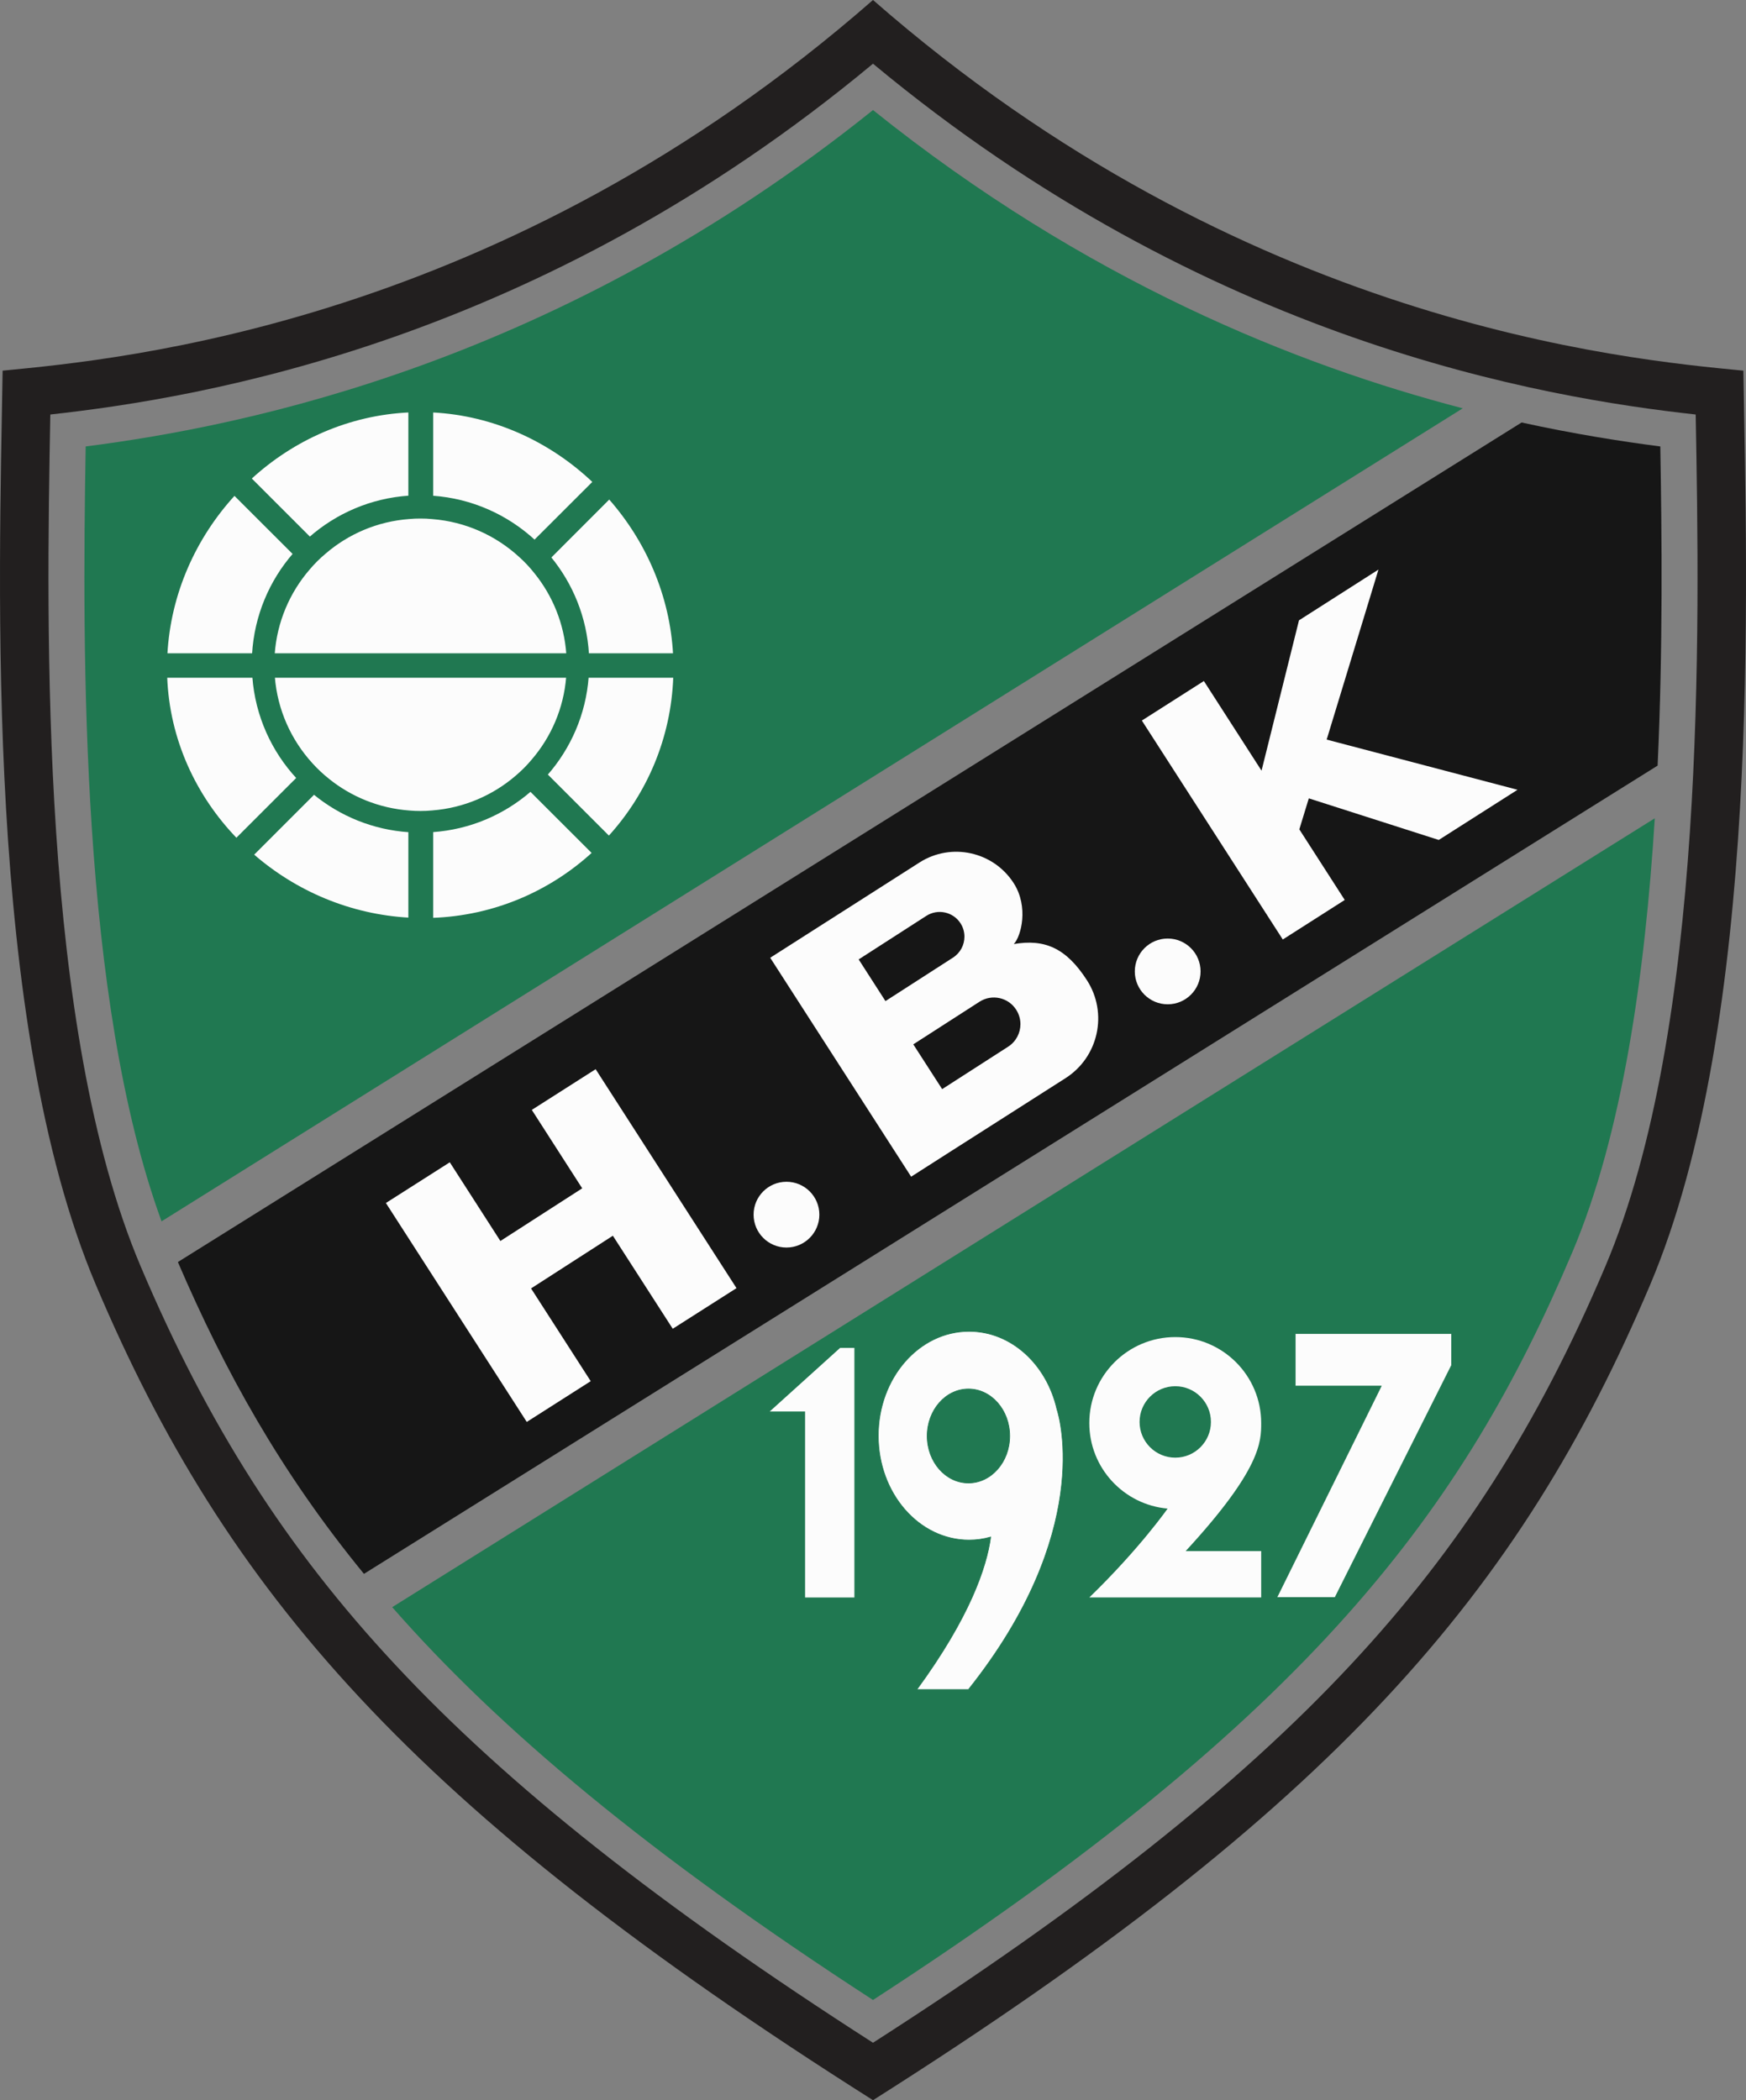 <?xml version="1.0" encoding="UTF-8"?>
<svg xmlns="http://www.w3.org/2000/svg" xmlns:xlink="http://www.w3.org/1999/xlink" width="558.71pt" height="672.08pt" viewBox="0 0 558.71 672.08" version="1.1">
<rect x="0" y="0" width="558.71" height="672.08" fill="#808080" stroke="none"/>
<defs>
<clipPath id="clip1">
  <path d="M 0 0 L 558.711 0 L 558.711 672.078 L 0 672.078 Z M 0 0 "/>
</clipPath>
</defs>
<g id="surface1">
<g clip-path="url(#clip1)" clip-rule="nonzero">
<path style=" stroke:none;fill-rule:nonzero;fill:rgb(13.3%,12.199%,12.199%);fill-opacity:1;" d="M 279.355 0 C 160.852 103.742 39.172 114.91 0.84 118.613 C -0.262 186.445 -5.117 326.715 30.719 411.262 C 72.25 509.277 131.504 578.496 279.355 672.078 C 427.207 578.496 486.461 509.277 527.988 411.262 C 563.828 326.715 558.973 186.445 557.871 118.613 C 519.539 114.91 397.859 103.742 279.355 0 M 279.355 20.383 C 386.562 109.57 493.973 127.27 542.613 132.648 C 543.879 201.879 545.996 329.059 513.715 405.215 C 492.145 456.113 467.008 495.449 432.203 532.754 C 396.012 571.555 347.289 610.121 279.355 653.695 C 211.422 610.121 162.699 571.555 126.504 532.754 C 91.703 495.449 66.566 456.113 44.996 405.211 C 12.715 329.059 14.832 201.879 16.098 132.648 C 64.738 127.27 172.148 109.57 279.355 20.383 "/>
</g>
<path style=" stroke:none;fill-rule:nonzero;fill:rgb(12.5%,47.099%,31.799%);fill-opacity:1;" d="M 529.52 261.859 C 526.395 311.965 519.109 363.062 503.137 400.719 C 468.449 482.586 420.055 548.727 279.355 640.008 C 207.457 593.359 159.656 553.266 125.5 514.305 "/>
<path style=" stroke:none;fill-rule:nonzero;fill:rgb(8.6%,8.6%,8.6%);fill-opacity:1;" d="M 530.426 245.004 L 116.465 503.648 C 89.75 471.023 71.965 438.84 56.922 403.863 L 486.902 135.203 C 503.934 138.926 518.953 141.273 531.289 142.867 C 531.777 171.242 532.156 207.371 530.426 245.004 "/>
<path style=" stroke:none;fill-rule:nonzero;fill:rgb(12.5%,47.099%,31.799%);fill-opacity:1;" d="M 468.074 130.664 L 51.695 390.84 C 25.758 319.738 26.27 209.738 27.418 142.867 C 79.559 136.203 178.949 115.824 279.355 35.219 C 347.555 89.973 415.289 116.93 468.074 130.664 "/>
<path style=" stroke:none;fill-rule:nonzero;fill:rgb(98.799%,98.799%,98.799%);fill-opacity:1;" d="M 130.949 266.047 L 130.949 293.934 C 112.031 292.914 94.535 285.383 80.934 273.512 L 100.469 253.973 C 108.863 260.883 119.41 265.293 130.949 266.047 "/>
<path style="fill:none;stroke-width:5.54;stroke-linecap:butt;stroke-linejoin:miter;stroke:rgb(12.5%,47.099%,31.799%);stroke-opacity:1;stroke-miterlimit:10;" d="M 1309.492 4060.331 L 1309.492 3781.464 C 1120.312 3791.659 945.352 3866.972 809.336 3985.683 L 1004.688 4181.073 C 1088.633 4111.972 1194.102 4067.87 1309.492 4060.331 Z M 1309.492 4060.331 " transform="matrix(0.1,0,0,-0.1,0,672.08)"/>
<path style=" stroke:none;fill-rule:nonzero;fill:rgb(98.799%,98.799%,98.799%);fill-opacity:1;" d="M 189.715 272.957 C 176.07 285.449 158.129 293.312 138.348 294 L 138.348 266.023 C 150.332 265.203 161.23 260.441 169.758 253.02 "/>
<path style="fill:none;stroke-width:5.54;stroke-linecap:butt;stroke-linejoin:miter;stroke:rgb(12.5%,47.099%,31.799%);stroke-opacity:1;stroke-miterlimit:10;" d="M 1897.148 3991.23 C 1760.703 3866.308 1581.289 3787.675 1383.477 3780.8 L 1383.477 4060.566 C 1503.32 4068.769 1612.305 4116.386 1697.578 4190.605 Z M 1897.148 3991.23 " transform="matrix(0.1,0,0,-0.1,0,672.08)"/>
<path style=" stroke:none;fill-rule:nonzero;fill:rgb(98.799%,98.799%,98.799%);fill-opacity:1;" d="M 215.719 216.605 C 215.031 236.297 207.258 254.195 194.852 267.797 L 174.938 247.883 C 182.383 239.398 187.211 228.547 188.098 216.605 "/>
<path style="fill:none;stroke-width:5.54;stroke-linecap:butt;stroke-linejoin:miter;stroke:rgb(12.5%,47.099%,31.799%);stroke-opacity:1;stroke-miterlimit:10;" d="M 2157.188 4554.745 C 2150.312 4357.831 2072.578 4178.847 1948.516 4042.831 L 1749.375 4241.972 C 1823.828 4326.816 1872.109 4435.331 1880.977 4554.745 Z M 2157.188 4554.745 " transform="matrix(0.1,0,0,-0.1,0,672.08)"/>
<path style=" stroke:none;fill-rule:nonzero;fill:rgb(98.799%,98.799%,98.799%);fill-opacity:1;" d="M 215.652 209.34 L 188.188 209.34 C 187.52 197.625 183.066 186.902 176.07 178.375 L 194.965 159.461 C 206.945 173.016 214.633 190.492 215.652 209.34 "/>
<path style="fill:none;stroke-width:5.54;stroke-linecap:butt;stroke-linejoin:miter;stroke:rgb(12.5%,47.099%,31.799%);stroke-opacity:1;stroke-miterlimit:10;" d="M 2156.523 4627.402 L 1881.875 4627.402 C 1875.195 4744.55 1830.664 4851.777 1760.703 4937.05 L 1949.648 5126.191 C 2069.453 4990.644 2146.328 4815.878 2156.523 4627.402 Z M 2156.523 4627.402 " transform="matrix(0.1,0,0,-0.1,0,672.08)"/>
<path style=" stroke:none;fill-rule:nonzero;fill:rgb(98.799%,98.799%,98.799%);fill-opacity:1;" d="M 189.934 154.211 L 171.062 173.059 C 162.336 164.996 150.949 159.77 138.348 158.906 L 138.348 131.703 C 158.105 132.699 176.203 141.141 189.934 154.211 "/>
<path style="fill:none;stroke-width:5.54;stroke-linecap:butt;stroke-linejoin:miter;stroke:rgb(12.5%,47.099%,31.799%);stroke-opacity:1;stroke-miterlimit:10;" d="M 1899.336 5178.691 L 1710.625 4990.214 C 1623.359 5070.839 1509.492 5123.105 1383.477 5131.738 L 1383.477 5403.769 C 1581.055 5393.808 1762.031 5309.394 1899.336 5178.691 Z M 1899.336 5178.691 " transform="matrix(0.1,0,0,-0.1,0,672.08)"/>
<path style=" stroke:none;fill-rule:nonzero;fill:rgb(98.799%,98.799%,98.799%);fill-opacity:1;" d="M 130.949 131.703 L 130.949 158.883 C 118.789 159.68 107.734 164.531 99.141 172.086 L 80.18 153.125 C 93.824 140.586 111.59 132.57 130.949 131.703 "/>
<path style="fill:none;stroke-width:5.54;stroke-linecap:butt;stroke-linejoin:miter;stroke:rgb(12.5%,47.099%,31.799%);stroke-opacity:1;stroke-miterlimit:10;" d="M 1309.492 5403.769 L 1309.492 5131.972 C 1187.891 5124.003 1077.344 5075.488 991.406 4999.941 L 801.797 5189.55 C 938.242 5314.941 1115.898 5395.097 1309.492 5403.769 Z M 1309.492 5403.769 " transform="matrix(0.1,0,0,-0.1,0,672.08)"/>
<path style=" stroke:none;fill-rule:nonzero;fill:rgb(98.799%,98.799%,98.799%);fill-opacity:1;" d="M 94.004 177.246 C 86.43 185.949 81.645 197.113 80.934 209.344 L 53.289 209.344 C 54.332 189.938 62.438 171.996 75.02 158.285 "/>
<path style="fill:none;stroke-width:5.54;stroke-linecap:butt;stroke-linejoin:miter;stroke:rgb(12.5%,47.099%,31.799%);stroke-opacity:1;stroke-miterlimit:10;" d="M 940.039 4948.339 C 864.297 4861.308 816.445 4749.667 809.336 4627.363 L 532.891 4627.363 C 543.32 4821.425 624.375 5000.839 750.195 5137.948 Z M 940.039 4948.339 " transform="matrix(0.1,0,0,-0.1,0,672.08)"/>
<path style=" stroke:none;fill-rule:nonzero;fill:rgb(98.799%,98.799%,98.799%);fill-opacity:1;" d="M 181.453 216.605 C 180.656 226.75 176.602 235.988 170.332 243.273 C 168.781 245.137 167.055 246.863 165.195 248.438 C 157.863 254.746 148.559 258.824 138.348 259.621 C 137.086 259.754 135.824 259.801 134.539 259.801 C 133.32 259.801 132.125 259.754 130.949 259.645 C 121.184 258.914 112.211 255.191 105.035 249.387 C 103.129 247.859 101.355 246.199 99.738 244.402 C 92.941 236.941 88.512 227.281 87.668 216.605 "/>
<path style="fill:none;stroke-width:5.54;stroke-linecap:butt;stroke-linejoin:miter;stroke:rgb(12.5%,47.099%,31.799%);stroke-opacity:1;stroke-miterlimit:10;" d="M 1814.531 4554.745 C 1806.562 4453.3 1766.016 4360.917 1703.32 4288.066 C 1687.812 4269.433 1670.547 4252.167 1651.953 4236.425 C 1578.633 4173.339 1485.586 4132.558 1383.477 4124.589 C 1370.859 4123.261 1358.242 4122.792 1345.391 4122.792 C 1333.203 4122.792 1321.25 4123.261 1309.492 4124.355 C 1211.836 4131.659 1122.109 4168.886 1050.352 4226.933 C 1031.289 4242.206 1013.555 4258.808 997.383 4276.777 C 929.414 4351.386 885.117 4447.988 876.68 4554.745 Z M 1814.531 4554.745 " transform="matrix(0.1,0,0,-0.1,0,672.08)"/>
<path style=" stroke:none;fill-rule:nonzero;fill:rgb(98.799%,98.799%,98.799%);fill-opacity:1;" d="M 181.496 209.34 L 87.625 209.34 C 88.355 198.977 92.453 189.516 98.855 182.098 C 100.426 180.234 102.152 178.508 104.016 176.957 C 111.367 170.621 120.715 166.57 130.949 165.816 C 132.121 165.703 133.32 165.66 134.539 165.66 C 135.82 165.66 137.086 165.703 138.348 165.84 C 149.047 166.68 158.727 171.109 166.211 177.934 C 168.027 179.551 169.691 181.32 171.195 183.227 C 177.066 190.469 180.809 199.484 181.496 209.34 "/>
<path style="fill:none;stroke-width:5.54;stroke-linecap:butt;stroke-linejoin:miter;stroke:rgb(12.5%,47.099%,31.799%);stroke-opacity:1;stroke-miterlimit:10;" d="M 1814.961 4627.402 L 876.25 4627.402 C 883.555 4731.034 924.531 4825.644 988.555 4899.823 C 1004.258 4918.456 1021.523 4935.722 1040.156 4951.23 C 1113.672 5014.589 1207.148 5055.097 1309.492 5062.636 C 1321.211 5063.769 1333.203 5064.198 1345.391 5064.198 C 1358.203 5064.198 1370.859 5063.769 1383.477 5062.402 C 1490.469 5054.003 1587.266 5009.706 1662.109 4941.464 C 1680.273 4925.292 1696.914 4907.597 1711.953 4888.534 C 1770.664 4816.113 1808.086 4725.956 1814.961 4627.402 Z M 1814.961 4627.402 " transform="matrix(0.1,0,0,-0.1,0,672.08)"/>
<path style=" stroke:none;fill-rule:nonzero;fill:rgb(98.799%,98.799%,98.799%);fill-opacity:1;" d="M 95.156 248.969 L 75.641 268.48 C 62.418 254.793 53.957 236.629 53.223 216.605 L 81.023 216.605 C 81.953 229.055 87.137 240.328 95.156 248.969 "/>
<path style="fill:none;stroke-width:5.54;stroke-linecap:butt;stroke-linejoin:miter;stroke:rgb(12.5%,47.099%,31.799%);stroke-opacity:1;stroke-miterlimit:10;" d="M 951.562 4231.113 L 756.406 4035.995 C 624.18 4172.87 539.57 4354.511 532.227 4554.745 L 810.234 4554.745 C 819.531 4430.253 871.367 4317.519 951.562 4231.113 Z M 951.562 4231.113 " transform="matrix(0.1,0,0,-0.1,0,672.08)"/>
<path style=" stroke:none;fill-rule:nonzero;fill:rgb(98.799%,98.799%,98.799%);fill-opacity:1;" d="M 235.676 412.215 L 215.273 425.215 L 196.113 395.445 L 169.934 412.305 L 189.027 441.984 L 168.562 455.031 L 123.484 384.969 L 143.93 371.945 L 160.121 397.129 L 186.301 380.273 L 170.176 355.176 L 190.602 342.152 "/>
<path style=" stroke:none;fill-rule:nonzero;fill:rgb(98.799%,98.799%,98.799%);fill-opacity:1;" d="M 262.188 388.695 C 262.188 394.508 257.477 399.219 251.668 399.219 C 245.855 399.219 241.145 394.508 241.145 388.695 C 241.145 382.887 245.855 378.176 251.668 378.176 C 257.477 378.176 262.188 382.887 262.188 388.695 "/>
<path style=" stroke:none;fill-rule:nonzero;fill:rgb(98.799%,98.799%,98.799%);fill-opacity:1;" d="M 322.594 334.953 L 301.484 348.531 L 292.246 334.199 L 313.445 320.559 C 317.387 318.031 322.637 319.16 325.16 323.105 C 326.094 324.543 326.535 326.16 326.535 327.734 C 326.535 330.547 325.141 333.316 322.594 334.953 M 283.344 320.359 L 274.77 307.023 L 296.41 293.09 C 300.09 290.723 305.004 291.785 307.375 295.484 C 308.219 296.812 308.617 298.273 308.617 299.734 C 308.617 302.352 307.332 304.898 304.984 306.426 Z M 347.82 313.691 C 341.09 303.234 334.176 300.445 324.41 302.105 C 326.777 299.602 329.238 290.168 324.363 282.594 C 317.848 272.477 304.379 269.531 294.234 276.004 L 266.285 293.844 L 264.16 295.195 L 246.465 306.492 L 291.562 376.555 L 304.098 368.535 L 311.363 363.906 L 340.953 345.027 C 351.523 338.285 354.605 324.238 347.82 313.691 "/>
<path style=" stroke:none;fill-rule:nonzero;fill:rgb(98.799%,98.799%,98.799%);fill-opacity:1;" d="M 384.176 310.863 C 384.176 316.672 379.465 321.383 373.656 321.383 C 367.844 321.383 363.133 316.672 363.133 310.863 C 363.133 305.051 367.844 300.34 373.656 300.34 C 379.465 300.34 384.176 305.051 384.176 310.863 "/>
<path style=" stroke:none;fill-rule:nonzero;fill:rgb(98.799%,98.799%,98.799%);fill-opacity:1;" d="M 418.812 255.48 L 415.777 265.402 L 430.309 287.996 L 410.484 300.645 L 365.387 230.582 L 385.234 217.934 L 403.684 246.621 L 415.668 198.512 L 441.098 182.273 L 424.527 236.676 L 485.598 252.734 L 460.391 268.793 "/>
<path style=" stroke:none;fill-rule:nonzero;fill:rgb(98.799%,98.799%,98.799%);fill-opacity:1;" d="M 273.402 511.215 L 257.621 511.215 L 257.621 451.684 L 246.312 451.684 L 268.836 431.336 L 273.402 431.336 "/>
<path style=" stroke:none;fill-rule:nonzero;fill:rgb(98.799%,98.799%,98.799%);fill-opacity:1;" d="M 427.207 511.215 L 408.566 511.215 L 441.977 443.562 L 414.473 443.562 L 414.473 426.766 L 464.492 426.766 L 464.492 436.918 "/>
<path style="fill:none;stroke-width:2.21;stroke-linecap:butt;stroke-linejoin:miter;stroke:rgb(12.5%,47.099%,31.799%);stroke-opacity:1;stroke-miterlimit:10;" d="M 4272.07 1608.652 L 4085.664 1608.652 L 4419.766 2285.175 L 4144.727 2285.175 L 4144.727 2453.144 L 4644.922 2453.144 L 4644.922 2351.62 Z M 4272.07 1608.652 " transform="matrix(0.1,0,0,-0.1,0,672.08)"/>
<path style=" stroke:none;fill-rule:nonzero;fill:rgb(98.799%,98.799%,98.799%);fill-opacity:1;" d="M 364.656 455.031 C 364.656 448.719 369.773 443.602 376.086 443.602 C 382.375 443.602 387.492 448.719 387.492 455.031 C 387.492 461.344 382.375 466.461 376.086 466.461 C 369.773 466.461 364.656 461.344 364.656 455.031 M 403.574 455.387 C 403.574 440.191 391.258 427.875 376.086 427.875 C 360.891 427.875 348.574 440.191 348.574 455.387 C 348.574 469.738 359.586 481.523 373.629 482.762 C 373.629 482.762 364.656 495.617 348.574 511.203 L 403.574 511.203 L 403.574 496.363 L 379.402 496.363 C 403.574 470.145 403.574 461.301 403.574 455.387 "/>
<path style=" stroke:none;fill-rule:nonzero;fill:rgb(98.799%,98.799%,98.799%);fill-opacity:1;" d="M 309.898 474.566 C 302.613 474.566 296.699 467.832 296.699 459.527 C 296.699 451.223 302.613 444.488 309.898 444.488 C 317.188 444.488 323.102 451.223 323.102 459.527 C 323.102 467.832 317.188 474.566 309.898 474.566 M 338.254 451.09 C 338.23 450.977 338.211 450.934 338.211 450.934 C 334.93 436.602 323.609 426.035 310.102 426.035 C 294.062 426.035 281.039 440.988 281.039 459.438 C 281.039 477.891 294.062 492.84 310.102 492.84 C 312.469 492.84 314.797 492.508 317.012 491.867 C 315.68 501.566 310.32 517.492 293.379 540.664 L 309.898 540.664 C 349.793 490.559 339.117 453.77 338.254 451.09 "/>
<path style="fill:none;stroke-width:2.21;stroke-linecap:butt;stroke-linejoin:miter;stroke:rgb(12.5%,47.099%,31.799%);stroke-opacity:1;stroke-miterlimit:10;" d="M 3098.984 1975.136 C 3026.133 1975.136 2966.992 2042.48 2966.992 2125.527 C 2966.992 2208.573 3026.133 2275.917 3098.984 2275.917 C 3171.875 2275.917 3231.016 2208.573 3231.016 2125.527 C 3231.016 2042.48 3171.875 1975.136 3098.984 1975.136 Z M 3382.539 2209.902 C 3382.305 2211.034 3382.109 2211.464 3382.109 2211.464 C 3349.297 2354.784 3236.094 2460.448 3101.016 2460.448 C 2940.625 2460.448 2810.391 2310.917 2810.391 2126.425 C 2810.391 1941.894 2940.625 1792.402 3101.016 1792.402 C 3124.688 1792.402 3147.969 1795.722 3170.117 1802.128 C 3156.797 1705.136 3103.203 1545.878 2933.789 1314.159 L 3098.984 1314.159 C 3497.93 1815.214 3391.172 2183.105 3382.539 2209.902 Z M 3382.539 2209.902 " transform="matrix(0.1,0,0,-0.1,0,672.08)"/>
</g>
</svg>
